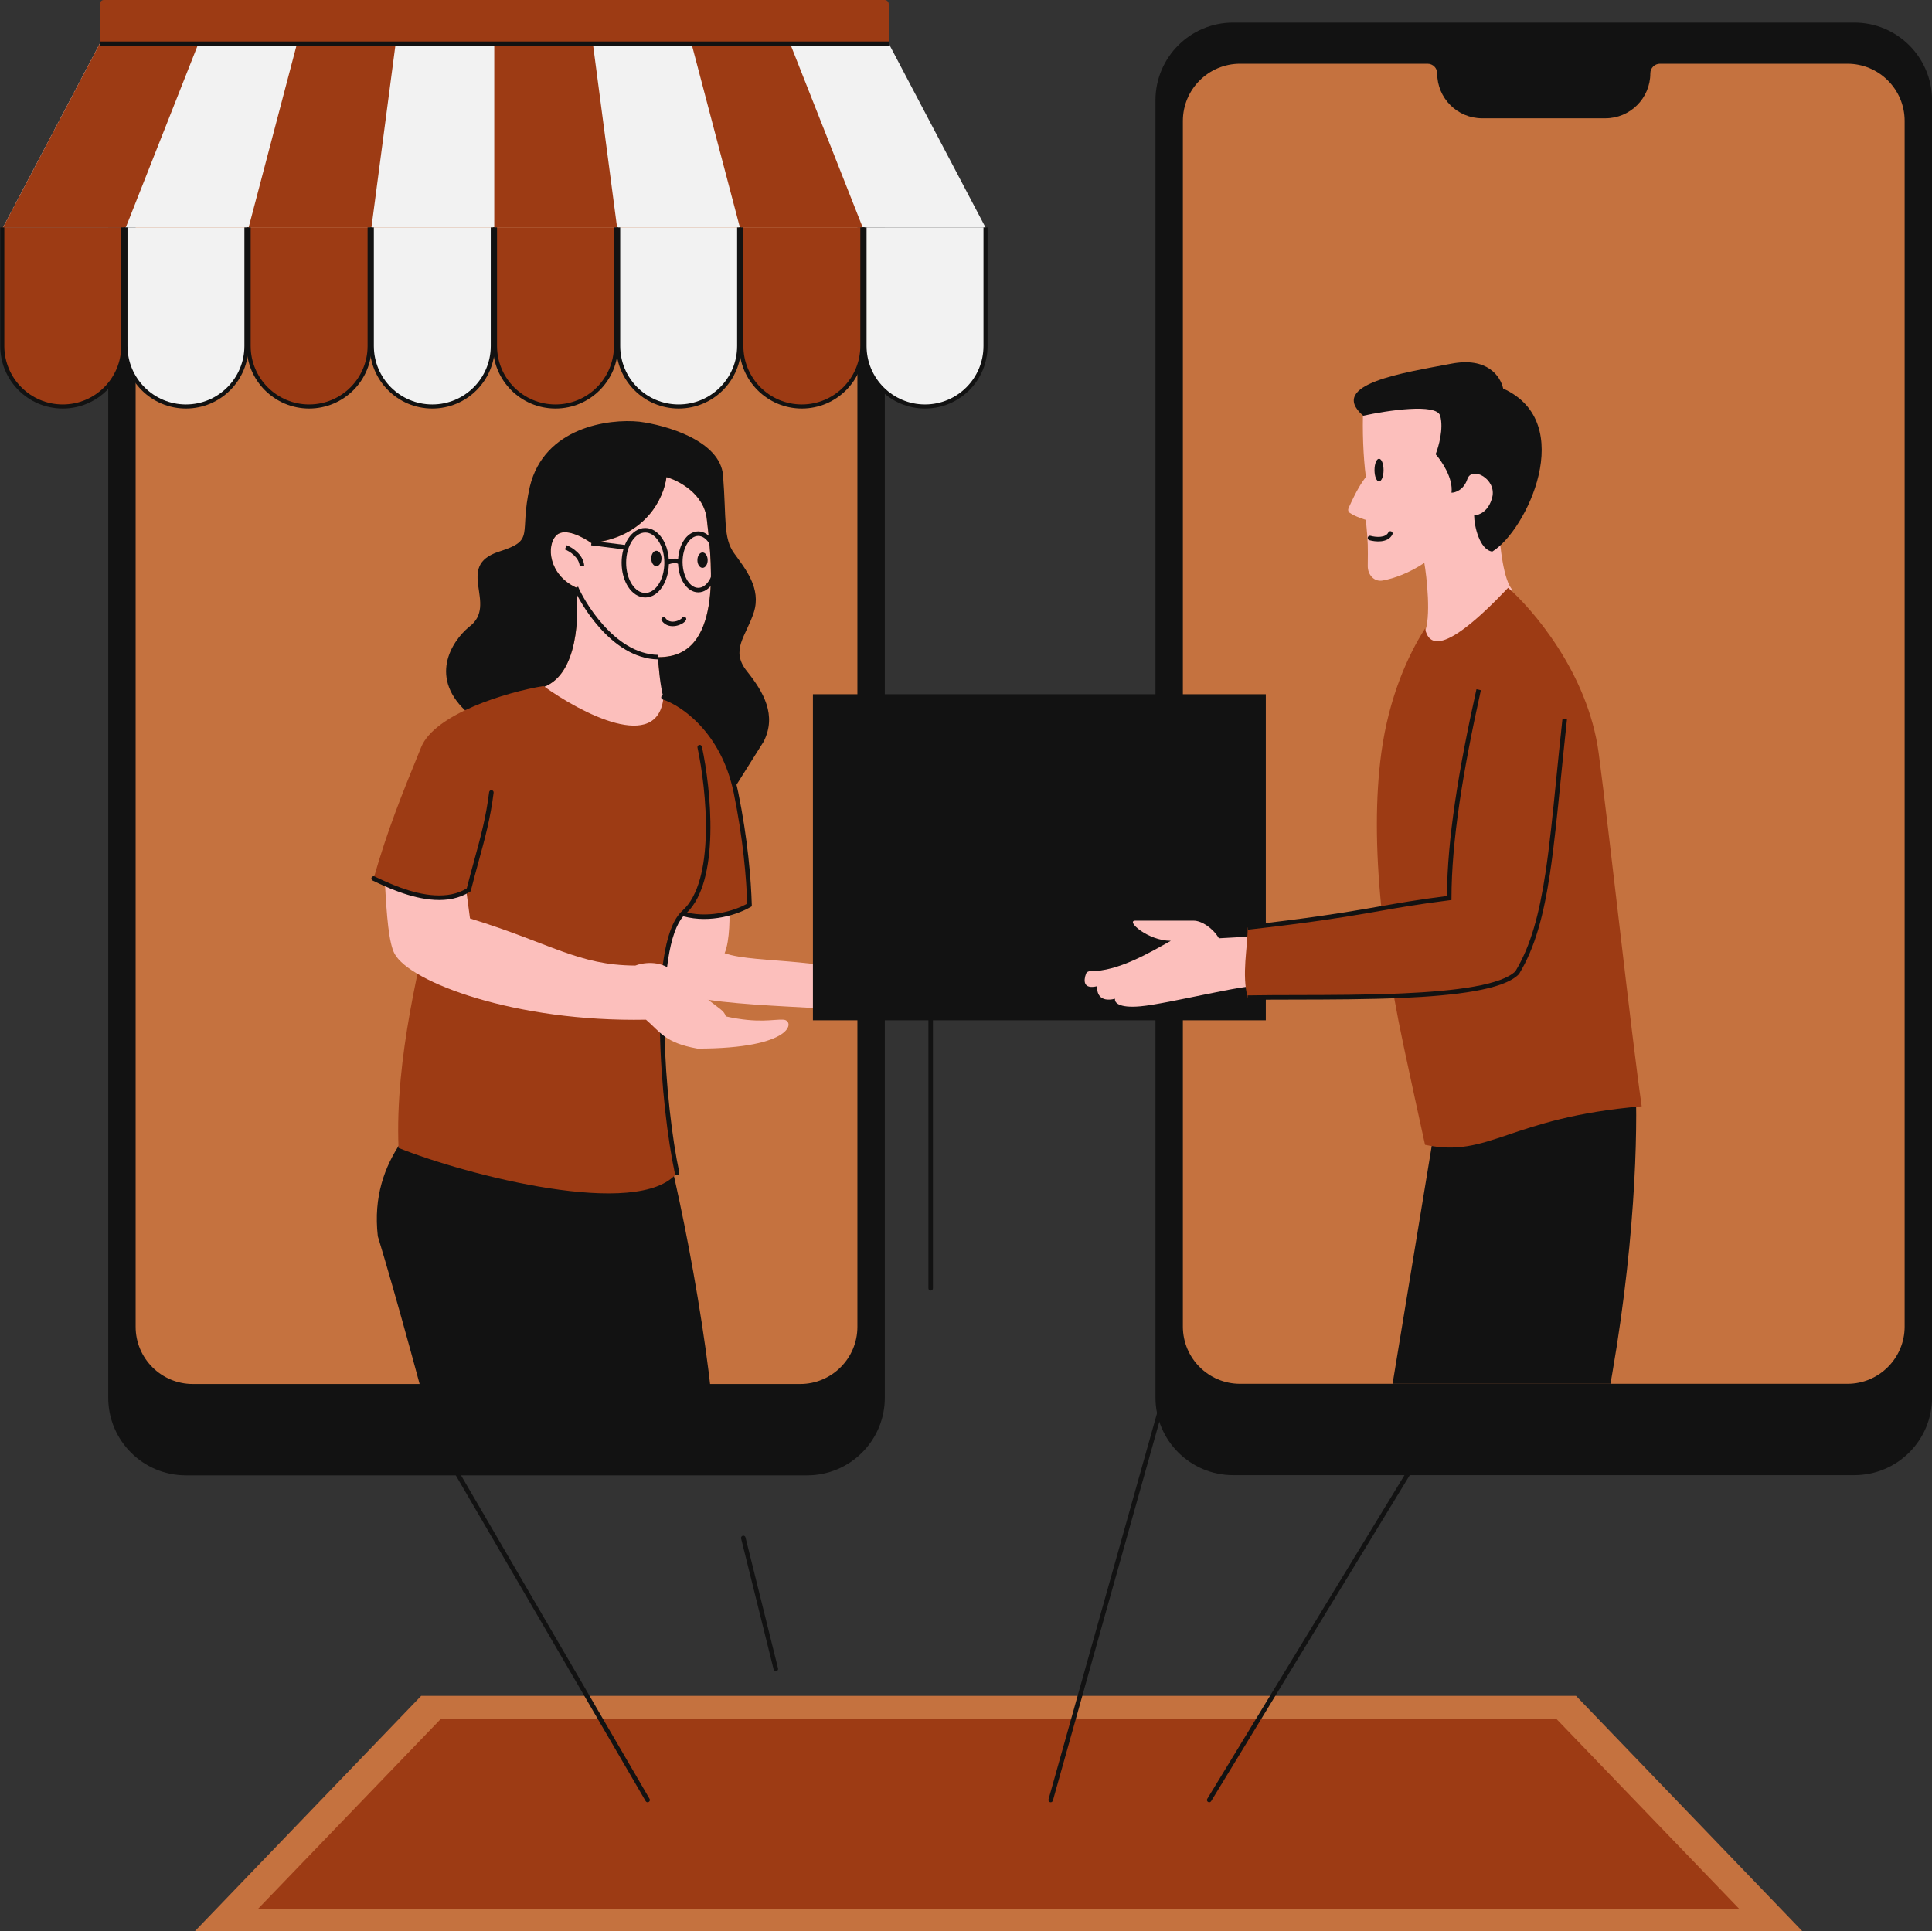 <?xml version="1.0" encoding="UTF-8" standalone="no"?><svg xmlns="http://www.w3.org/2000/svg" xmlns:xlink="http://www.w3.org/1999/xlink" fill="none" height="426.5" preserveAspectRatio="xMidYMid meet" style="fill: none" version="1" viewBox="42.5 43.0 426.6 426.5" width="426.6" zoomAndPan="magnify"><rect x="42.5" y="43.0" width="426.6" height="426.5" fill="#333333" stroke="none"/><g id="change1_1"><path d="M135.5 417.5H390.5L440.5 469.5H85.5L135.5 417.5Z" fill="#c5723f"/></g><g id="change2_1"><path d="M139.923 422.5H386.077L426.5 464.5H386.077H139.923H99.5L139.923 422.5Z" fill="#9d3b14"/></g><g id="change3_1"><path clip-rule="evenodd" d="M163.38 208.515C163.648 208.448 163.919 208.612 163.985 208.88L192.735 324.63C192.802 324.898 192.639 325.169 192.371 325.235C192.103 325.302 191.831 325.139 191.765 324.871L163.015 209.121C162.948 208.853 163.112 208.581 163.38 208.515ZM338.135 214.019C338.401 214.093 338.556 214.37 338.481 214.635L322.606 271.135C322.532 271.401 322.256 271.556 321.99 271.481C321.724 271.407 321.569 271.131 321.644 270.865L337.519 214.365C337.593 214.099 337.87 213.944 338.135 214.019ZM248 214C248.276 214 248.5 214.224 248.5 214.5V327.5C248.5 327.776 248.276 328 248 328C247.724 328 247.5 327.776 247.5 327.5V214.5C247.5 214.224 247.724 214 248 214ZM435.26 234.073C435.496 234.217 435.571 234.524 435.427 234.76L309.927 440.76C309.783 440.996 309.476 441.071 309.24 440.927C309.004 440.783 308.929 440.476 309.073 440.24L434.573 234.24C434.717 234.004 435.024 233.929 435.26 234.073ZM70.748 243.568C70.987 243.429 71.293 243.51 71.432 243.748L185.932 440.248C186.071 440.487 185.99 440.793 185.752 440.932C185.513 441.071 185.207 440.99 185.068 440.752L70.568 244.252C70.429 244.013 70.51 243.707 70.748 243.568ZM306.385 327.019C306.651 327.093 306.806 327.37 306.731 327.635L274.981 440.635C274.907 440.901 274.631 441.056 274.365 440.981C274.099 440.907 273.944 440.631 274.019 440.365L305.769 327.365C305.843 327.099 306.119 326.944 306.385 327.019ZM206.505 382.14C206.773 382.073 207.044 382.237 207.11 382.505L214.298 411.442C214.364 411.71 214.201 411.981 213.933 412.048C213.665 412.114 213.394 411.951 213.327 411.683L206.14 382.746C206.073 382.478 206.237 382.206 206.505 382.14Z" fill="#121212" fill-rule="evenodd"/></g><g id="change3_2"><path d="M237.874 65.191C237.874 55.721 230.197 48.044 220.727 48.044H83.546C74.076 48.044 66.399 55.721 66.399 65.191V351.655C66.399 361.125 74.076 368.803 83.546 368.803H220.727C230.197 368.803 237.874 361.125 237.874 351.655V65.191Z" fill="#121212"/></g><g id="change1_2"><path d="M231.821 69.757C231.821 62.779 226.164 57.122 219.186 57.122H85.085C78.107 57.122 72.45 62.779 72.45 69.757V335.994C72.45 342.972 78.107 348.629 85.085 348.629H219.186C226.164 348.629 231.821 342.972 231.821 335.994V69.757Z" fill="#c5723f"/></g><g id="change4_1"><path d="M238.737 52.618H216.962H195.187H173.412H151.637H129.861H108.086H86.311H64.536L43.162 93.23H70.28H97.399H124.518H151.637H178.755H205.874H232.993H260.111L238.737 52.618Z" fill="#f2f2f2"/></g><g id="change2_2"><path d="M43.161 93.23L64.536 52.618H86.311L70.28 93.23H43.161Z" fill="#9d3b14"/></g><g id="change2_3"><path d="M195.186 52.618L205.873 93.23H232.992L216.961 52.618H195.186Z" fill="#9d3b14"/></g><g id="change2_4"><path d="M151.636 93.23V52.618H173.411L178.755 93.23H151.636Z" fill="#9d3b14"/></g><g id="change2_5"><path d="M97.399 93.23L108.086 52.618H129.861L124.517 93.23H97.399Z" fill="#9d3b14"/></g><g id="change2_6"><path d="M129.862 52.618H151.637H173.412H195.187H216.962H238.737V43.903C238.737 43.404 238.333 43 237.835 43H65.439C64.941 43 64.536 43.404 64.536 43.903V52.618H86.311H108.087H129.862Z" fill="#9d3b14"/></g><g id="change4_2"><path d="M260.111 93.23H233.393V119.413C233.393 126.791 239.374 132.772 246.752 132.772C254.13 132.772 260.111 126.791 260.111 119.413V93.23Z" fill="#f2f2f2"/></g><g id="change4_3"><path d="M205.714 93.23H178.996V119.413C178.996 126.791 184.977 132.772 192.355 132.772C199.733 132.772 205.714 126.791 205.714 119.413V93.23Z" fill="#f2f2f2"/></g><g id="change4_4"><path d="M151.315 93.23H124.597V119.413C124.597 126.791 130.578 132.772 137.956 132.772C145.334 132.772 151.315 126.791 151.315 119.413V93.23Z" fill="#f2f2f2"/></g><g id="change4_5"><path d="M96.916 93.23H70.198V119.413C70.198 126.791 76.18 132.772 83.558 132.772C90.936 132.772 96.916 126.791 96.916 119.413V93.23Z" fill="#f2f2f2"/></g><g id="change3_3"><path clip-rule="evenodd" d="M259.66 93.23V119.413C259.66 126.542 253.881 132.321 246.752 132.321C239.624 132.321 233.845 126.542 233.845 119.413V93.23H232.942V119.413C232.942 127.04 239.125 133.223 246.752 133.223C254.379 133.223 260.562 127.04 260.562 119.413V93.23H259.66ZM205.262 93.23V119.413C205.262 126.542 199.483 132.321 192.355 132.321C185.226 132.321 179.447 126.542 179.447 119.413V93.23H178.544V119.413C178.544 127.04 184.727 133.223 192.355 133.223C199.982 133.223 206.165 127.04 206.165 119.413V93.23H205.262ZM150.864 93.23V119.413C150.864 126.542 145.085 132.321 137.956 132.321C130.827 132.321 125.048 126.542 125.048 119.413V93.23H124.146V119.413C124.146 127.04 130.329 133.223 137.956 133.223C145.583 133.223 151.766 127.04 151.766 119.413V93.23H150.864ZM96.465 93.23V119.413C96.465 126.542 90.686 132.321 83.557 132.321C76.429 132.321 70.65 126.542 70.65 119.413V93.23H69.747V119.413C69.747 127.04 75.93 133.223 83.557 133.223C91.185 133.223 97.368 127.04 97.368 119.413V93.23H96.465Z" fill="#121212" fill-rule="evenodd"/></g><g id="change2_7"><path d="M232.913 93.23H206.195V119.414C206.195 126.791 212.176 132.772 219.554 132.772C226.932 132.772 232.913 126.791 232.913 119.414V93.23Z" fill="#9d3b14"/></g><g id="change2_8"><path d="M178.514 93.23H151.797V119.414C151.797 126.791 157.778 132.772 165.156 132.772C172.533 132.772 178.514 126.791 178.514 119.414V93.23Z" fill="#9d3b14"/></g><g id="change2_9"><path d="M124.117 93.23H97.399V119.414C97.399 126.791 103.38 132.772 110.758 132.772C118.136 132.772 124.117 126.791 124.117 119.414V93.23Z" fill="#9d3b14"/></g><g id="change2_10"><path d="M69.718 93.23H43V119.414C43 126.791 48.981 132.772 56.359 132.772C63.737 132.772 69.718 126.791 69.718 119.414V93.23Z" fill="#9d3b14"/></g><g id="change3_4"><path clip-rule="evenodd" d="M232.462 93.23V119.413C232.462 126.542 226.683 132.321 219.554 132.321C212.425 132.321 206.646 126.542 206.646 119.413V93.23H205.744V119.413C205.744 127.04 211.927 133.223 219.554 133.223C227.181 133.223 233.364 127.04 233.364 119.413V93.23H232.462ZM178.063 93.23V119.413C178.063 126.542 172.284 132.321 165.155 132.321C158.027 132.321 152.248 126.542 152.248 119.413V93.23H151.345V119.413C151.345 127.04 157.528 133.223 165.155 133.223C172.783 133.223 178.966 127.04 178.966 119.413V93.23H178.063ZM123.666 93.23V119.413C123.666 126.542 117.887 132.321 110.758 132.321C103.629 132.321 97.85 126.542 97.85 119.413V93.23H96.948V119.413C96.948 127.04 103.131 133.223 110.758 133.223C118.385 133.223 124.568 127.04 124.568 119.413V93.23H123.666ZM69.267 93.23V119.413C69.267 126.542 63.488 132.321 56.359 132.321C49.23 132.321 43.452 126.542 43.452 119.413V93.23H42.549V119.413C42.549 127.04 48.732 133.223 56.359 133.223C63.986 133.223 70.169 127.04 70.169 119.413V93.23H69.267Z" fill="#121212" fill-rule="evenodd"/></g><g id="change3_5"><path clip-rule="evenodd" d="M238.737 53.07V52.167H64.536V53.07H238.737Z" fill="#121212" fill-rule="evenodd"/></g><g id="change3_6"><path d="M469.111 65.147C469.111 55.677 461.434 48 451.964 48H314.784C305.314 48 297.636 55.677 297.636 65.147V351.612C297.636 361.082 305.314 368.759 314.784 368.759H451.964C461.434 368.759 469.111 361.082 469.111 351.612V65.147Z" fill="#121212"/></g><g id="change1_3"><path d="M303.688 335.951V69.713C303.688 62.735 309.345 57.078 316.323 57.078H343.53H357.715C358.89 57.078 359.842 58.03 359.842 59.205C359.842 64.686 364.285 69.129 369.766 69.129H396.98C402.461 69.129 406.905 64.686 406.905 59.205C406.905 58.03 407.857 57.078 409.031 57.078H423.216H450.424C457.402 57.078 463.059 62.735 463.059 69.713V335.951C463.059 342.929 457.402 348.586 450.424 348.586H316.323C309.345 348.586 303.688 342.929 303.688 335.951Z" fill="#c5723f"/></g><g id="change5_1"><path d="M202.5 253.5C203.7 250.7 203.666 245 203.5 242.5C199.9 244.5 192.666 243.333 189.5 242.5C188.666 246 187.5 256.5 189.5 260.5C192 265.5 224 265 233 266.5C236.2 268.5 236 263.167 236.5 260.5C228.1 254.1 209.5 256 202.5 253.5Z" fill="#fcbfbc"/></g><g id="change3_7"><path d="M125.923 316C123.923 298.4 136.089 289.5 141.923 283C152.923 294.167 173.5 312.7 187.5 287.5C192.387 304.546 199.81 341.512 200.838 367H139.924C136.518 353.115 129.599 328.008 125.923 316Z" fill="#121212"/></g><g id="change5_2"><path d="M162.7 194.646C170.101 191.777 170.44 178.851 169.685 172.747C170.724 175.344 177.639 187.947 187.809 188.123C187.852 189.671 188.107 192.508 188.76 194.709C189.233 196.303 189.685 198.11 188.889 199.57C183.861 208.778 169.65 200.427 162.7 194.646Z" fill="#fcbfbc"/></g><g id="change5_3"><path d="M173.083 162.93C185.15 161.606 189.115 152.886 189.66 148.365C192.378 149.13 197.965 152.056 198.569 157.644C199.325 164.629 202.345 185.395 190.64 187.85C189.671 188.053 188.727 188.138 187.809 188.122C177.639 187.947 170.724 175.344 169.685 172.747C163.644 169.915 163.078 163.496 165.343 161.231C167.156 159.419 171.258 161.609 173.083 162.93Z" fill="#fcbfbc"/></g><g id="change3_8"><path clip-rule="evenodd" d="M188.742 179.396C188.519 179.559 188.47 179.871 188.633 180.095C189.481 181.257 190.754 181.412 191.778 181.213C192.29 181.114 192.764 180.923 193.139 180.706C193.326 180.597 193.496 180.477 193.636 180.351C193.771 180.231 193.904 180.083 193.986 179.911C194.104 179.662 193.998 179.364 193.749 179.245C193.499 179.127 193.201 179.233 193.083 179.482C193.083 179.482 193.083 179.482 193.083 179.482C193.083 179.482 193.077 179.493 193.058 179.516C193.038 179.54 193.01 179.57 192.97 179.606C192.89 179.678 192.777 179.759 192.636 179.841C192.353 180.006 191.984 180.154 191.587 180.232C190.792 180.386 189.981 180.246 189.44 179.505C189.277 179.282 188.965 179.233 188.742 179.396Z" fill="#121212" fill-rule="evenodd"/></g><g id="change3_9"><path clip-rule="evenodd" d="M169.238 165.629C168.554 164.979 167.753 164.54 167.239 164.34L167.602 163.408C168.22 163.649 169.137 164.154 169.927 164.904C170.716 165.655 171.42 166.693 171.506 167.994L170.509 168.061C170.444 167.096 169.92 166.278 169.238 165.629ZM175.696 181.01C178.792 184.469 182.941 187.539 187.818 187.623L187.801 188.623C182.508 188.531 178.115 185.212 174.951 181.676C171.781 178.134 169.762 174.283 169.222 172.933L170.15 172.561C170.649 173.808 172.607 177.558 175.696 181.01Z" fill="#121212" fill-rule="evenodd"/></g><g id="change3_10"><path d="M173.083 162.93C185.149 161.606 189.115 152.886 189.66 148.365C192.378 149.13 197.965 152.056 198.569 157.644C199.324 164.629 202.345 185.396 190.64 187.85C189.671 188.053 188.726 188.138 187.808 188.123C187.854 189.732 188.288 194.767 189 197C194.778 199.758 198.332 203.746 200.5 207C201.485 208.479 203.56 212.983 205 216.5L211.128 206.755C214.057 200.938 211.105 195.826 207.442 191.248C203.666 186.528 207.253 183.508 208.952 178.222C210.651 172.936 207.064 168.594 204.61 165.196C202.156 161.798 202.911 157.644 202.156 148.016C201.552 140.314 189.57 136.878 183.655 136.123C176.922 135.431 162.662 137.331 159.491 150.47C157.036 161.231 160.847 162.203 152.694 164.818C142.689 168.027 152.694 176.523 146.087 181.431C142.248 184.578 136.874 192.834 146.087 200.687L162.7 194.646C170.1 191.776 170.44 178.851 169.685 172.747C163.644 169.915 163.077 163.497 165.343 161.231C167.155 159.419 171.258 161.609 173.083 162.93Z" fill="#121212"/></g><g id="change3_11"><path clip-rule="evenodd" d="M182.056 162.475C181.263 163.68 180.756 165.375 180.756 167.272C180.756 169.17 181.263 170.865 182.056 172.07C182.852 173.28 183.895 173.946 184.975 173.946C186.056 173.946 187.099 173.28 187.895 172.07C188.688 170.865 189.195 169.17 189.195 167.272C189.195 165.375 188.688 163.68 187.895 162.475C187.099 161.265 186.056 160.599 184.975 160.599C183.895 160.599 182.852 161.265 182.056 162.475ZM181.22 161.925C182.133 160.538 183.45 159.599 184.975 159.599C186.501 159.599 187.818 160.538 188.73 161.925C189.54 163.155 190.063 164.778 190.173 166.565C190.468 166.478 190.799 166.406 191.136 166.374C191.478 166.341 191.866 166.346 192.235 166.447C192.331 164.895 192.772 163.484 193.455 162.41C194.227 161.197 195.355 160.354 196.68 160.354C198.005 160.354 199.133 161.197 199.905 162.41C200.681 163.629 201.145 165.283 201.145 167.084C201.145 168.884 200.681 170.538 199.905 171.757C199.133 172.971 198.005 173.814 196.68 173.814C195.38 173.814 194.268 173.001 193.498 171.824C192.76 170.696 192.294 169.181 192.225 167.518C191.997 167.38 191.66 167.328 191.231 167.369C190.86 167.405 190.485 167.505 190.19 167.612C190.134 169.544 189.595 171.306 188.73 172.62C187.818 174.007 186.501 174.946 184.975 174.946C183.45 174.946 182.133 174.007 181.22 172.62C180.305 171.229 179.756 169.337 179.756 167.272C179.756 165.208 180.305 163.316 181.22 161.925ZM194.299 162.947C193.64 163.983 193.216 165.444 193.216 167.084C193.216 167.144 193.216 167.203 193.217 167.263C193.248 168.861 193.68 170.276 194.335 171.277C194.993 172.282 195.831 172.814 196.68 172.814C197.545 172.814 198.399 172.262 199.062 171.22C199.721 170.185 200.145 168.724 200.145 167.084C200.145 165.444 199.721 163.983 199.062 162.947C198.399 161.905 197.545 161.354 196.68 161.354C195.816 161.354 194.961 161.905 194.299 162.947Z" fill="#121212" fill-rule="evenodd"/></g><g id="change3_12"><path d="M188.564 166.328C188.564 167.267 188.057 168.028 187.432 168.028C186.806 168.028 186.299 167.267 186.299 166.328C186.299 165.39 186.806 164.629 187.432 164.629C188.057 164.629 188.564 165.39 188.564 166.328Z" fill="#121212"/></g><g id="change3_13"><path d="M198.758 166.706C198.758 167.644 198.25 168.405 197.625 168.405C196.999 168.405 196.492 167.644 196.492 166.706C196.492 165.768 196.999 165.007 197.625 165.007C198.25 165.007 198.758 165.768 198.758 166.706Z" fill="#121212"/></g><g id="change3_14"><path clip-rule="evenodd" d="M180.573 164.37L173.021 163.426L173.146 162.434L180.697 163.378L180.573 164.37Z" fill="#121212" fill-rule="evenodd"/></g><g id="change2_11"><path d="M135.5 208C138.5 200.667 154.333 195.833 162.5 194.5C170.833 200.5 187.8 209.4 189 197C193.167 198.333 202.2 204.4 205 218C207.121 228.301 207.846 237.339 208 242.856C205.301 244.437 199.238 246.529 193.207 244.782C185.977 252.241 188.875 287.526 192 302C183.6 312.4 145.5 302.5 130.5 296.5C129.669 276.545 135.405 254.862 138.511 241.222C133.1 240.923 127.576 238.232 125 237C128 226.5 131 219 135.5 208Z" fill="#9d3b14"/></g><g id="change3_15"><path clip-rule="evenodd" d="M188.524 196.848C188.608 196.585 188.89 196.44 189.153 196.524C193.481 197.909 202.651 204.112 205.49 217.899C207.617 228.232 208.345 237.3 208.5 242.842L208.508 243.138L208.253 243.288C205.525 244.885 199.473 246.991 193.367 245.346C192.618 246.201 191.969 247.418 191.422 248.956C190.83 250.624 190.368 252.637 190.023 254.909C189.333 259.453 189.115 264.984 189.22 270.751C189.431 282.286 190.934 294.693 192.489 301.895C192.547 302.165 192.376 302.431 192.106 302.489C191.836 302.547 191.57 302.376 191.512 302.106C189.941 294.833 188.433 282.36 188.221 270.77C188.115 264.974 188.333 259.381 189.035 254.759C189.386 252.448 189.859 250.368 190.48 248.621C191.099 246.88 191.875 245.439 192.848 244.434C192.952 244.327 193.058 244.225 193.167 244.128C194.968 242.516 196.226 240.069 197.053 237.106C197.879 234.148 198.264 230.718 198.35 227.188C198.524 220.128 197.505 212.743 196.511 208.105C196.454 207.835 196.626 207.569 196.896 207.511C197.166 207.453 197.431 207.625 197.489 207.895C198.495 212.591 199.526 220.056 199.35 227.212C199.262 230.791 198.872 234.31 198.016 237.375C197.216 240.242 195.998 242.749 194.204 244.524C199.59 245.759 204.89 244.01 207.492 242.571C207.32 237.054 206.587 228.184 204.511 218.101C201.749 204.689 192.853 198.758 188.848 197.476C188.585 197.392 188.44 197.111 188.524 196.848Z" fill="#121212" fill-rule="evenodd"/></g><g id="change5_4"><path d="M182.783 256.229C170.183 256.184 164.146 251.315 146.279 245.822L145.475 239.817C143.364 241.006 140.949 241.357 138.511 241.222C134.487 241 130.399 239.454 127.509 238.169C127.878 245.15 128.341 251.248 129.631 253.631C133.026 259.899 156.289 268.739 185.141 268.183C188.298 270.877 189.279 273.286 196.5 274.566C217.919 274.566 218.045 268.342 215.5 268.183C213.269 268.044 210 269.066 202.762 267.453C202.646 266.938 202.228 266.351 201.515 265.809C198.307 263.369 194.247 260.204 190.843 257.303C188.12 254.983 184.335 255.62 182.783 256.229Z" fill="#fcbfbc"/></g><g id="change3_16"><path clip-rule="evenodd" d="M151.062 217.504C151.336 217.538 151.531 217.788 151.496 218.062C150.781 223.785 149.552 228.256 148.186 233.225C147.633 235.237 147.058 237.33 146.485 239.621L146.437 239.813L146.272 239.92C143.924 241.439 141.194 241.871 138.484 241.722C133.081 241.423 127.594 238.796 124.96 237.535C124.9 237.506 124.841 237.478 124.784 237.451C124.535 237.332 124.43 237.033 124.549 236.784C124.668 236.535 124.967 236.43 125.216 236.549C125.262 236.571 125.309 236.594 125.357 236.617C128.001 237.882 133.338 240.436 138.539 240.723C141.047 240.862 143.484 240.47 145.564 239.184C146.132 236.922 146.698 234.865 147.238 232.897C148.596 227.958 149.798 223.585 150.504 217.938C150.538 217.664 150.788 217.47 151.062 217.504Z" fill="#121212" fill-rule="evenodd"/></g><g id="change3_17"><path d="M222 196.312H322V268.312H222V196.312Z" fill="#121212"/></g><g id="change5_5"><path d="M311.646 250.206L321.713 249.65C322.645 251.875 321.048 258.55 320.601 260.775C317.805 260.219 300.462 264.669 294.31 265.226C289.389 265.671 288.531 264.298 288.717 263.557C285.138 264.447 284.616 262.073 284.803 260.775C281.674 261.553 281.736 259.555 282.299 258.048C282.44 257.67 282.828 257.46 283.231 257.467C289.356 257.567 296.531 253.267 301.027 250.763C295.994 250.763 290.961 246.312 293.198 246.312H306.06C307.85 246.312 310.341 247.981 311.646 250.206Z" fill="#fcbfbc"/></g><g id="change3_18"><path d="M398.5 346.312C404.1 313.912 404.166 288.479 403.5 279.812C399.1 279.812 372.333 287.146 359.5 290.812L349.993 348.582H361.154H398.106C398.236 347.833 398.368 347.076 398.5 346.312Z" fill="#121212"/></g><g id="change5_6"><path d="M344.096 148.312C343.494 143.812 343.309 137.946 343.494 133.312C345.989 131.812 361.5 129.812 368.5 138.812C374.1 146.012 374.166 155.812 373.5 159.812C373.666 163.479 374.5 171.312 376.5 173.312C363.7 190.912 358.166 186.979 357 182.812C358.6 179.612 357.5 170.1 357 167.312C353.722 169.504 350.379 170.744 347.791 171.203C345.9 171.538 344.498 169.919 344.513 167.998C344.549 163.529 344.612 163.208 344.096 157.812C344.096 157.812 341.794 157.143 340.506 156.239C340.176 156.008 340.106 155.571 340.272 155.205C342.093 151.173 343.051 149.743 344.096 148.312Z" fill="#fcbfbc"/></g><g id="change3_19"><path d="M360.5 134.812C359.7 132.012 348.833 133.646 343.5 134.812C335.5 127.812 352.5 125.312 363 123.312C370.898 121.808 373.816 126.08 374.413 128.812C391 136.312 379.5 160.312 372 164.812C369.2 164.412 368 159.146 368 156.812C369 156.812 371.2 156.012 372 152.812C373 148.812 367.5 145.812 366.5 148.812C365.7 151.212 363.833 151.812 363 151.812C363.4 148.612 360.833 144.812 359.5 143.312C360.166 141.646 361.3 137.612 360.5 134.812Z" fill="#121212"/></g><g id="change3_20"><path d="M348 146.812C348 148.193 347.552 149.312 347 149.312C346.448 149.312 346 148.193 346 146.812C346 145.432 346.448 144.312 347 144.312C347.552 144.312 348 145.432 348 146.812Z" fill="#121212"/></g><g id="change2_12"><path d="M318 247.813C333.88 246.015 340.962 244.756 347.531 243.605C346.184 230.397 346.202 218.916 347.5 209.312C349.178 196.899 353.431 187.623 357.158 181.812C357.938 185.479 361.1 188.012 375.5 172.812C380.5 177.146 393.1 191.312 395.5 209.312C397.9 227.312 402.667 271.146 405 287.312C375.5 289.812 371.5 298.812 357.158 295.812C355.74 289.366 354.189 282.216 352.5 274.312C351.669 270.424 350.927 266.635 350.272 262.95C338.968 263.371 326.616 263.155 318 263.312C316.634 258.123 318 252.312 318 247.813Z" fill="#9d3b14"/></g><g id="change3_21"><path clip-rule="evenodd" d="M362.001 240.871C362.059 228.392 364.556 213.002 368.512 195.204L369.488 195.421C365.49 213.413 363 228.869 363 241.313V241.754L362.562 241.809C355.991 242.63 351.79 243.366 347.265 244.159C346.292 244.33 345.303 244.503 344.272 244.68C338.45 245.682 331.316 246.808 318.056 248.309L317.943 247.316C331.184 245.817 338.3 244.693 344.103 243.695C345.13 243.518 346.116 243.345 347.088 243.175C351.515 242.399 355.653 241.674 362.001 240.871ZM384.744 235.887C383.366 245.031 381.479 252.236 377.927 258.073L377.896 258.124L377.853 258.166C376.966 259.053 375.633 259.774 373.994 260.371C372.347 260.971 370.352 261.46 368.105 261.86C363.61 262.66 358.055 263.114 352.152 263.375C344.53 263.711 336.282 263.726 328.955 263.74C324.946 263.747 321.212 263.754 318.009 263.812L317.99 262.813C321.227 262.753 324.976 262.747 328.994 262.739C336.305 262.726 344.502 262.712 352.108 262.376C357.996 262.115 363.5 261.664 367.93 260.875C370.145 260.481 372.079 260.005 373.651 259.432C375.202 258.867 376.364 258.221 377.104 257.5C380.531 251.846 382.387 244.816 383.755 235.738C384.66 229.736 385.347 222.874 386.139 214.953C386.55 210.848 386.99 206.459 387.503 201.758L388.497 201.867C387.987 206.541 387.549 210.918 387.138 215.017C386.343 222.957 385.652 229.861 384.744 235.887Z" fill="#121212" fill-rule="evenodd"/></g><g id="change3_22"><path clip-rule="evenodd" d="M349.724 160.365C349.971 160.489 350.071 160.789 349.947 161.036C349.435 162.061 348.389 162.436 347.439 162.535C346.481 162.635 345.49 162.473 344.863 162.293C344.597 162.218 344.444 161.941 344.519 161.675C344.595 161.41 344.872 161.256 345.137 161.332C345.677 161.486 346.536 161.624 347.336 161.54C348.145 161.456 348.765 161.164 349.053 160.589C349.176 160.342 349.477 160.242 349.724 160.365Z" fill="#121212" fill-rule="evenodd"/></g></svg>